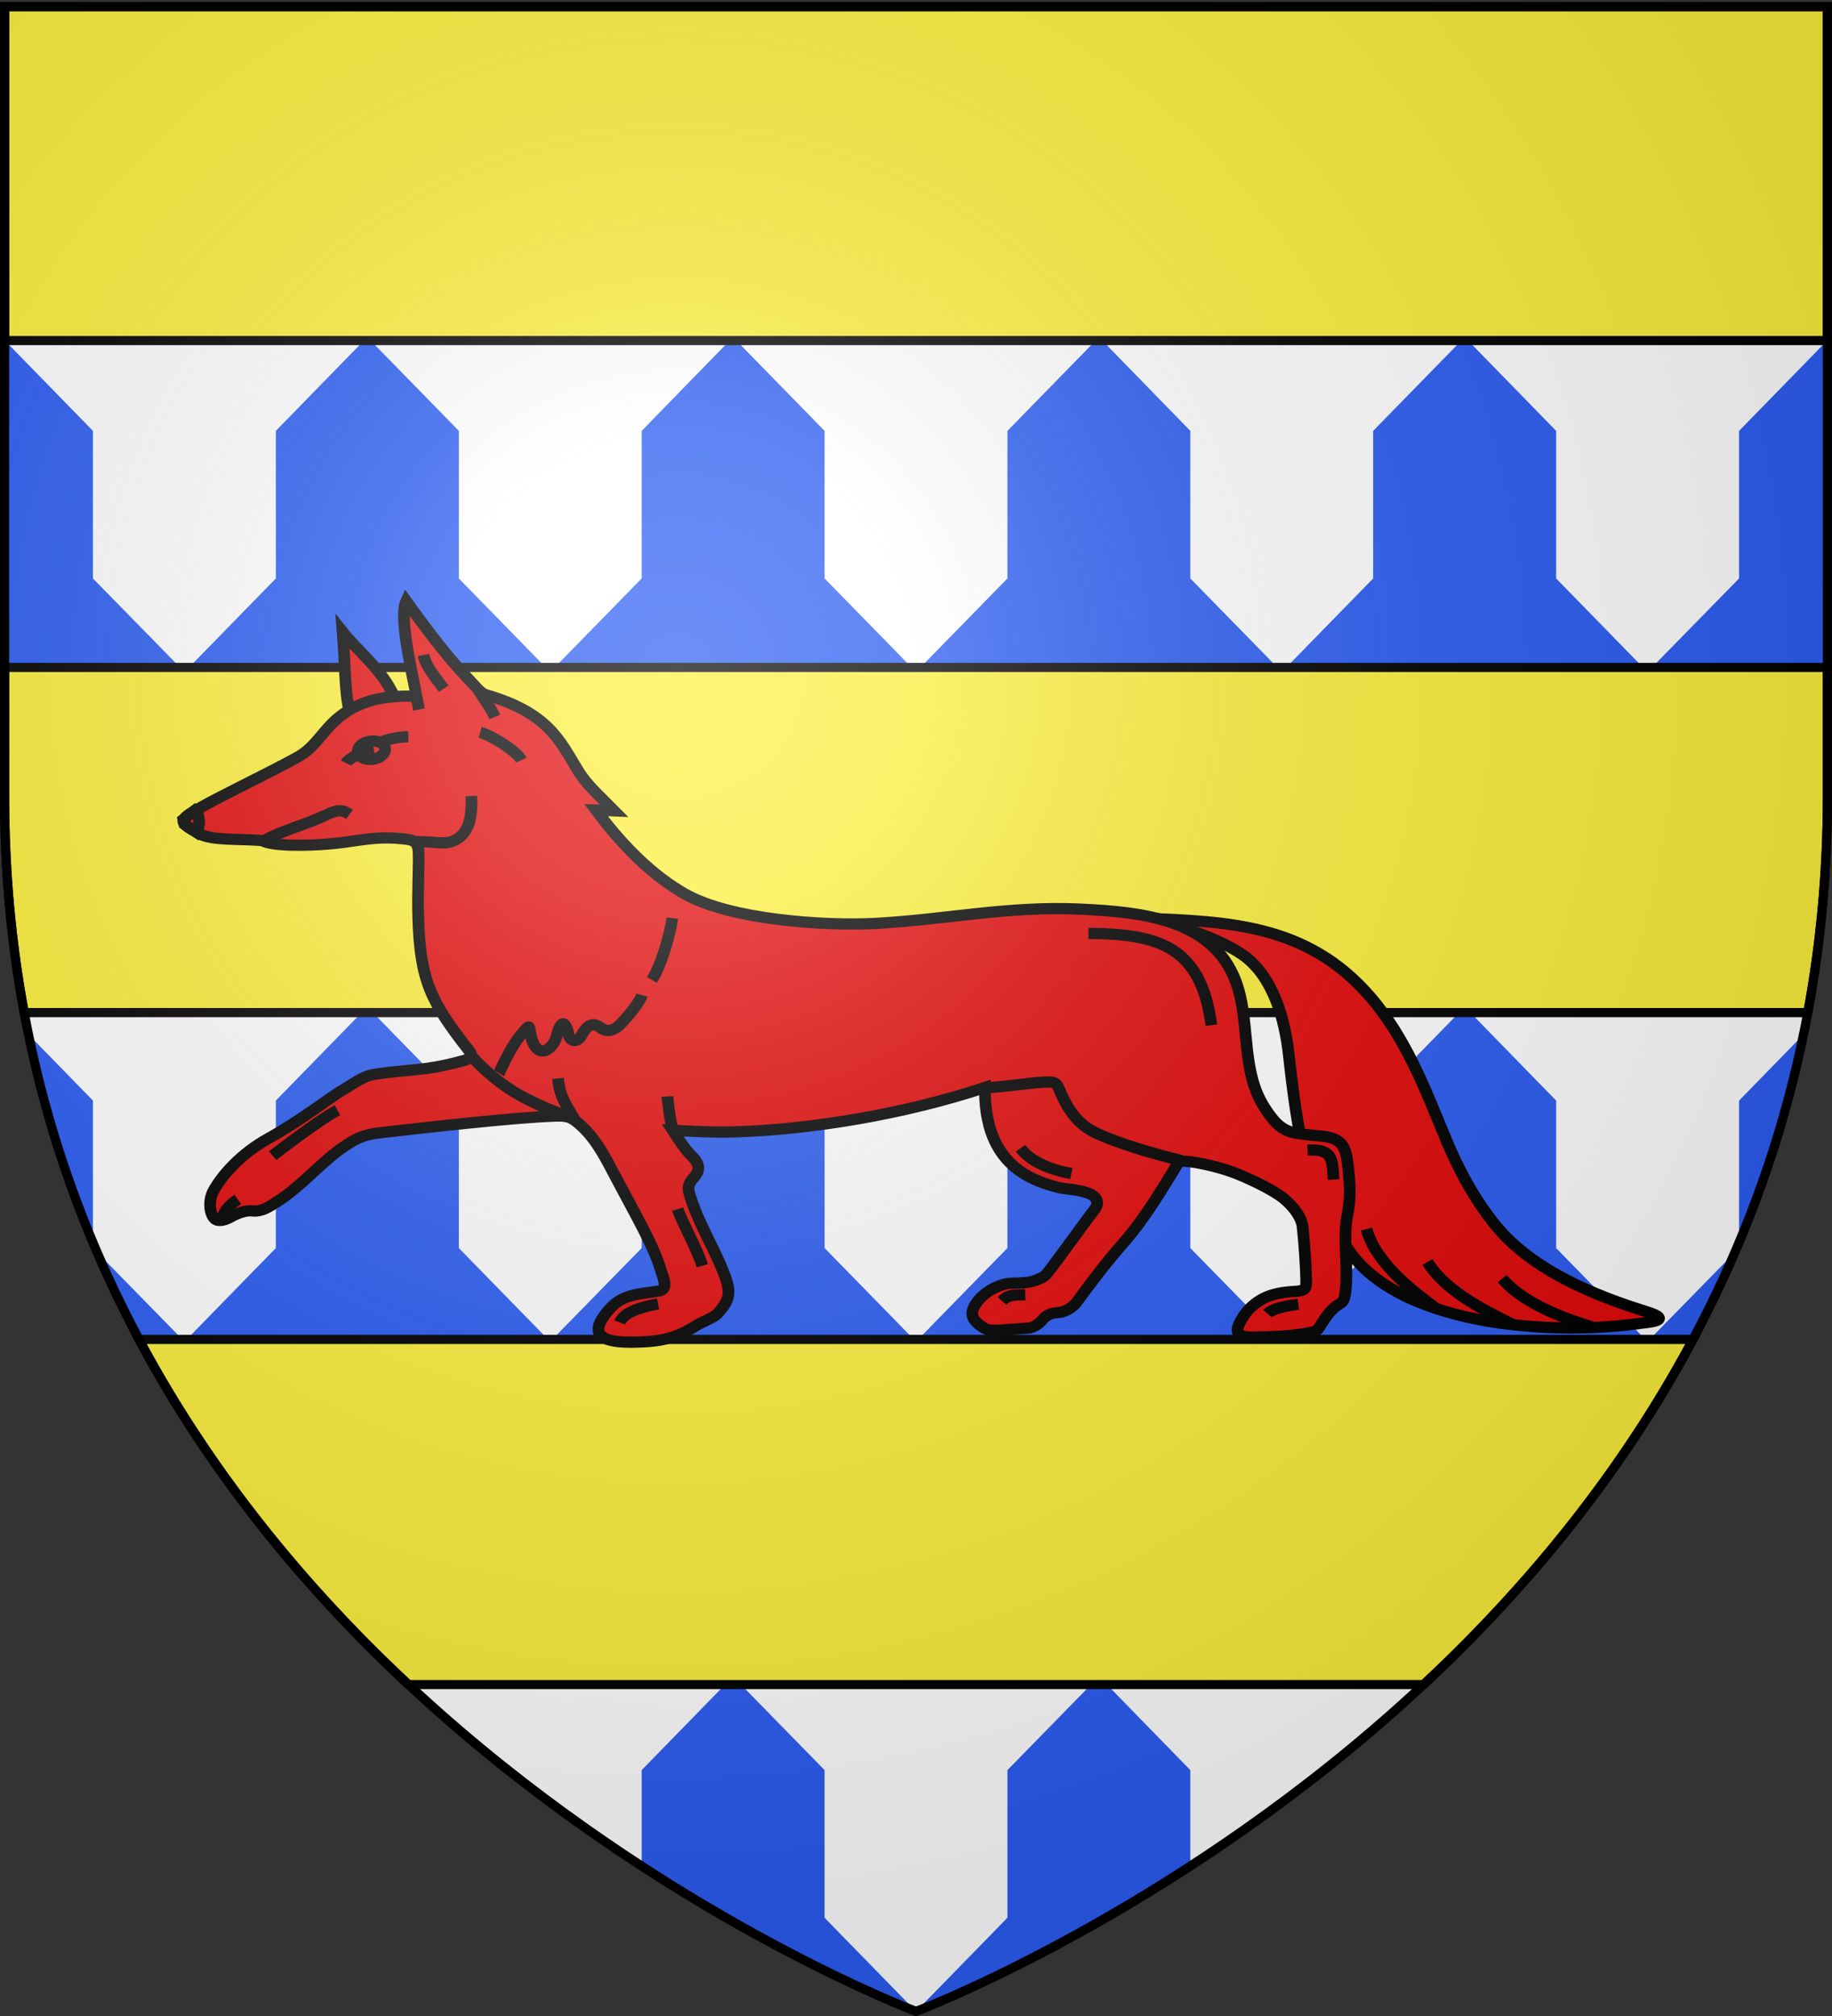 <svg xmlns="http://www.w3.org/2000/svg" xmlns:xlink="http://www.w3.org/1999/xlink" height="660" width="600" version="1.0"><rect width="100%" height="100%" fill="#333333" stroke="none"/><defs><linearGradient id="b"><stop style="stop-color:white;stop-opacity:.314" offset="0"/><stop offset=".19" style="stop-color:white;stop-opacity:.251"/><stop style="stop-color:#6b6b6b;stop-opacity:.125" offset=".6"/><stop style="stop-color:black;stop-opacity:.125" offset="1"/></linearGradient><linearGradient id="a"><stop offset="0" style="stop-color:#fd0000;stop-opacity:1"/><stop style="stop-color:#e77275;stop-opacity:.659" offset=".5"/><stop style="stop-color:black;stop-opacity:.323" offset="1"/></linearGradient><linearGradient id="c"><stop offset="0" style="stop-color:#fff;stop-opacity:1"/><stop offset="1" style="stop-color:#fff;stop-opacity:1"/></linearGradient><radialGradient xlink:href="#b" id="d" gradientUnits="userSpaceOnUse" gradientTransform="matrix(1.353 0 0 1.349 -77.63 -85.747)" cx="221.445" cy="226.331" fx="221.445" fy="226.331" r="300"/></defs><g style="display:inline"><path style="fill:#fff;fill-opacity:1;fill-rule:evenodd;stroke:none;stroke-width:3;stroke-linecap:butt;stroke-linejoin:miter;stroke-miterlimit:4;stroke-dasharray:none;stroke-opacity:1" d="M300 658.5s298.5-112.32 298.5-397.772V2.176H1.5v258.552C1.5 546.18 300 658.5 300 658.5z"/><path style="fill:#2b5df2;fill-opacity:1;fill-rule:nonzero;stroke:none;stroke-width:3;stroke-linecap:butt;stroke-linejoin:miter;marker:none;marker-start:none;marker-mid:none;marker-end:none;stroke-miterlimit:4;stroke-dasharray:none;stroke-dashoffset:0;stroke-opacity:1;visibility:visible;display:inline;overflow:visible" d="M58.969 2.188 30.437 31.405V79.75L1.5 109.344v1.031h118.781L90.344 79.75V31.406L61.875 2.188h-2.906zm61.312 108.187h119.781L210.156 79.75V31.406L181.625 2.188h-2.875l-28.469 29.218V79.75l-30 30.625zm0 0-29.937 30.688v48.312L60.438 220h119.75l-29.907-30.625v-48.313l-30-30.687zM180.187 220H300l-29.938-30.625v-48.313l-30-30.687-29.906 30.688v48.312L180.187 220zm0 0-29.906 30.656v48.406l-30 30.563h119.781l-29.906-30.563v-48.406L180.187 220zm59.875 109.625h119.875l-30-30.563v-48.406L300 220l-29.938 30.656v48.406l-30 30.563zm0 0-29.906 30.688v48.28l-29.969 30.626H300l-29.938-30.625v-48.281l-30-30.688zM300 439.219h119.813l-29.97-30.625v-48.281l-29.906-30.688-30 30.688v48.28L300 439.22zm0 0-29.938 30.687v48.313l-30 30.625h119.875l-30-30.625v-48.313L300 439.22zm59.938 109.625h109.125a501.343 501.343 0 0 0 5.468-5.282L449.72 518.22v-48.313l-29.906-30.687-29.97 30.687v48.313l-29.906 30.625zm0 0-30 30.656v48.344L300 658.5s39.544-14.904 89.844-47.594V579.5l-29.906-30.656zM300 658.5l-29.938-30.656V579.5l-30-30.656-29.906 30.656v31.406C260.456 643.596 300 658.5 300 658.5zm-59.938-109.656-29.906-30.625v-48.313l-29.969-30.687-29.906 30.687v48.313l-24.812 25.343a501.343 501.343 0 0 0 5.469 5.282h109.125zm-59.875-109.625-29.906-30.625v-48.281l-30-30.688-29.937 30.688v48.28L60.438 439.22h119.75zm-119.75 0-9.28 9.469c11.757 20.515 25.042 39.36 39.187 56.625v-35.407L60.438 439.22zm0 0L31.814 410a378.905 378.905 0 0 0 14.093 29.219h14.532zm59.844-109.594-29.937-30.563v-48.406L60.438 220l-30 30.656v48.406L6.53 323.47c.337 2.063.694 4.114 1.063 6.156H120.28zM60.437 220l-30-30.625v-48.313L1.5 111.406V220h58.938zm359.375 219.219h119.75l-29.906-30.625v-48.281l-29.937-30.688-30 30.688v48.28l-29.906 30.626zm59.907-109.594-30-30.563v-48.406L419.813 220l-29.97 30.656v48.406l-29.906 30.563H479.72zm0 0h112.687c.369-2.042.726-4.093 1.063-6.156l-23.907-24.406v-48.407l-30-30.656-29.906 30.656v48.406l-29.937 30.563zM539.563 220l-29.907-30.625v-48.313l-29.937-30.687-30 30.688v48.312L419.813 220h119.75zm0 0H598.5V111.406l-28.938 29.656v48.313l-30 30.625zm-119.75 0-29.97-30.625v-48.313l-29.906-30.687-30 30.688v48.312L300 220h119.813zm-59.875-109.625-30-30.625V31.406l-28.5-29.218h-2.875l-28.5 29.218V79.75l-30 30.625h119.875zm0 0h119.78l-30-30.625V31.406L421.25 2.188h-2.875l-28.531 29.218V79.75l-29.906 30.625zm119.78 0H598.5v-1.031L569.562 79.75V31.406l-28.53-29.218h-2.907l-28.469 29.218V79.75l-29.937 30.625zm59.844 328.844h14.532A378.906 378.906 0 0 0 568.187 410l-28.625 29.219zm0 0-29.906 30.687v35.406c14.145-17.265 27.43-36.109 39.188-56.625l-9.282-9.468zM9.345 338.688a367.29 367.29 0 0 0 21.093 68.062v-46.438L9.345 338.688zm581.312 0-21.093 21.625v46.437a367.29 367.29 0 0 0 21.093-68.063z"/><path style="fill:#fcef3c;fill-opacity:1;stroke:#000;stroke-width:3;stroke-miterlimit:4;stroke-dasharray:none;stroke-opacity:1;display:inline" d="M1.5 2.188V111.5h597V2.187H1.5zM1.5 218.5v42.219c0 24.902 2.29 48.473 6.438 70.781h584.125c4.147-22.308 6.437-45.879 6.437-70.781V218.5H1.5zM554.5 438.5h-509c24.089 45.117 55.618 82.557 88.25 113h332.5c32.632-30.443 64.161-67.883 88.25-113z"/></g><g style="display:inline"><g style="fill:#e20909;fill-opacity:1;stroke:#000;stroke-width:1.487;stroke-miterlimit:4;stroke-dasharray:none;stroke-opacity:1"><path style="fill:#e20909;fill-opacity:1;stroke:#000;stroke-width:1.487;stroke-miterlimit:4;stroke-dasharray:none;stroke-opacity:1" d="M135.296 146.676c11.127 1.084 21.097 1.897 28.649 12 4.263 5.703 6.394 12.606 8.615 19.168 1.432 4.232 3.282 8.358 5.882 12.04 4.355 6.17 12.234 9.956 18.478 12.352 3.66 1.403.099 1.453-.75 1.528-13.297 1.177-32.924-2.081-37.52-13.503-1.47-3.652-3.815-9.105-4.369-12.698-.582-3.777-.872-8.323-1.076-11.924-.239-4.212-1.336-10.245-5.133-13.343-3.93-3.206-10.968-5.338-12.776-5.62zM36.053 113.637c-.438-2.284-.214-6.567-.315-10.349 1.737 2.547 4.733 5.197 6.08 8.795l-5.765 1.554z" class="fil2 str0" transform="matrix(2.569 -.135 .129 2.468 7.087 -43.177)"/><path style="fill:#e20909;fill-opacity:1;stroke:#000;stroke-width:1.487;stroke-miterlimit:4;stroke-dasharray:none;stroke-opacity:1" d="M16.008 125.766c3.898-2.02 9.322-4.275 13.246-6.284 2.351-1.204 3.356-3.426 5.605-5.058 2.003-1.453 4.862-2.647 9.838-2.107-.258-2.418-1.78-10.463-.676-12.672 1.656 2.667 4.554 7.281 7.011 10.252 1.287 1.555 1.783 2.427 2.548 2.705 7.773 2.823 9.01 6.51 11.182 10.685 1.022 1.962 2.546 3.467 4.315 5.547l-2.311-.229c3.37 5.268 6.909 9.139 10.7 11.684 5.63 3.779 17.67 5.25 24.02 5.25 8.855 0 17.03-1.413 26.138-.47 8.002.829 17.458 2.28 19.602 11.628 1.184 5.159-.088 10.95 2.489 15.774 2.12 3.965 3.206 3.634 7.32 4.343 2.856.491 2.839 2.118 2.993 4.572.173 2.734-.029 4.391-.424 5.996-.814 3.296-.11 7.376-.882 10.755-.186.816-.552.837-1.002 1.136-.987.654-1.55 1.497-2.562 2.962-.189.273-.642.39-1.198.47-2.443.356-4.834.264-7.171.18-2.31-.084-2.332-.98-1.116-2.756.53-.772 1.188-1.398 2.091-1.954 1.557-.958 3.351-1.03 4.696-1.04 1.31-.007 1.438-.275 1.474-1.457.057-1.814.009-5.128-.107-7.061-.092-1.533-1.487-3.292-2.618-4.207-1.18-.953-2.894-1.97-4.68-2.897-3.015-1.563-6.75-2.446-7.938-2.41-2.348 3.513-4.656 7.227-7.645 10.42-2.274 2.427-4.33 4.946-6.375 7.57-.235.302-1.138 1.13-2.27 1.188-.724.037-1.5.058-2.223.915-.349.414-1.128.932-1.806.94-2.653.03-4.787.194-5.322-.138-1.348-.837-1.971-1.754-1.576-2.705.605-1.457 2.27-2.73 4.223-3.138.85-.178 2.157.078 3.29-.127.81-.147 1.744-.536 2.063-.896 1.133-1.28 5.17-6.582 6.497-8.158.858-1.02.298-1.895-.747-2.312-.977-.39-1.462-.468-2.701-.686-1.027-.18-2.593-.782-3.671-1.332-5.639-2.87-6.2-8.449-5.959-12.638-10.458 2.98-22.38 4.354-32.134 4.133-2.75-.062-5.376-.378-7.852-.645.913 1.647 1.549 2.728 2.228 3.498 1.394 1.582.661 2.352-.088 3.173-.74.811-.501 1.537-.373 2.082.853 3.619 2.597 6.825 3.752 10.365.935 2.866.569 3.736-.945 5.37-.601.65-1.99.973-2.978 1.564-1.839 1.099-3.705 1.734-6.526 1.734-3.2 0-8.645-.206-4.072-4.779 1.744-1.744 4.05-1.575 6.238-1.848 1.266-.158.495-1.988.32-2.791-.654-3.03-2.904-7.61-5.062-12.46-1.17-2.629-2.303-5.427-4.404-7.464-.912-.885-1.373-1.106-2.86-1.138-5.348-.115-16.773.634-22.549.997-2.175.136-3.134.675-4.735 1.679-2.747 1.722-5.547 4.859-8.64 6.674-1.166.683-2.07 1.294-3.322 1.082-.896-.153-2.05.301-2.855.715-.575.295-1.495.54-1.93.07-.674-.73-.682-2.548.024-3.72 1.208-2.007 3.702-4.702 7.396-6.57 4.289-2.17 8.24-5.097 9.57-5.783 1.508-.778 2.647-1.73 4.23-1.914 2.478-.289 4.612-.253 6.788-.435 1.489-.125 2.978-.39 4.69-.775.945-.213 1.235-.559.77-1.247-4.57-6.765-5.765-9.62-5.602-17.915.071-3.622.48-7.008.474-8.807-.006-1.587-.925-1.637-2.238-1.84-3.263-.505-5.425.047-8.547.195-3.567.169-7.904-.11-9.022-.892-2.794-.409-6.38-.318-7.933-1.332-2.265-1.479-2.84-1.835-.174-3.216z" class="fil2 str0" transform="matrix(2.569 -.135 .129 2.468 7.087 -43.177)"/><path style="fill:#e20909;fill-opacity:1;stroke:#000;stroke-width:1.487;stroke-miterlimit:4;stroke-dasharray:none;stroke-opacity:1" d="M52.557 117.516c1.386.445 4.55 2.777 5.064 3.955M44.688 112.435l.24 1.634M52.588 111.868c.528 1.006 1.538 2.592 1.934 3.72M24.419 130.295c2.554-1.258 5.45-1.804 8.05-2.943 1.51-.662 2.113-.553 2.935.105M43.525 131.537c1.383 0 2.642.29 3.623.343 1.505.081 2.686-.81 3.285-2.213.427-1.002.58-2.474.58-3.787M52.394 163.326c.493-.986 1.886-3.881 3.285-5.452 1.423-1.598 1.082-1.222 1.29.053.567 3.497 2.756 2.184 3.356.143.603-2.054 1.174-1.762 1.475.084.14.862 1.023 1.18 1.63.139.952-1.63 1.73-1.526 2.475-.858.807.725 1.759.415 2.506-.304 1.227-1.179 2.663-2.854 2.964-3.732M75.76 143.435c-.254 1.423-1.536 5.9-3.017 8.025M128.551 148.341c9.215.567 14.24 2.718 15.024 12.991M118.498 176.285c1.045 1.62 3.073 2.883 6.29 3.715M115.128 196.368c.915-.915 1.853-.662 2.996-.662M154.962 178.528c3.2 0 3.12 1.341 3.12 4.085M148.792 199.892c.554-.556 2.03-.874 3.985-1.032M74.497 181.969c.393 1.572 2.25 5.474 2.76 7.655M60.158 163.833c.062 2.507.947 3.71 1.973 5.835M66.377 196.547c.556-1.228 2.47-1.844 5.001-2.181M23.357 172.082c.785-.59 6.336-4.526 8.544-5.569M16.393 180.35c.45-1.348 1.025-1.992 2.243-2.73" class="fil3 str0" transform="matrix(2.569 -.135 .129 2.468 7.087 -43.177)"/><path style="fill:#e20909;fill-opacity:1;stroke:#000;stroke-width:1.487;stroke-miterlimit:4;stroke-dasharray:none;stroke-opacity:1" d="M49.25 160.223c1.58 2.058 3.723 4.134 5.919 5.569 2.632 1.72 5.074 2.699 6.07 3.236M138.82 179.029c-3.074-.946-7.948-2.682-10.807-4.332-2.662-1.536-3.653-4.363-4.162-5.8-.338-.956-.425-1.185-1.866-1.195-1.685-.012-4.507.324-7.759.363M73.941 166.982c0 .219.14 3.363.5 4.5M45.868 106.896c.172 1.496 1.555 3.328 2.342 4.592M161.932 189.383c1.018 4.752 5.637 8.628 8.49 11.135M169.476 194.165c2.255 4.351 7.98 7.37 10.485 8.912M178.865 196.888c2.762 3.766 8.49 6.005 11.248 7.083" class="fil3 str0" transform="matrix(2.569 -.135 .129 2.468 7.087 -43.177)"/><path style="fill:#e20909;fill-opacity:1;stroke:#000;stroke-width:1.487;stroke-miterlimit:4;stroke-dasharray:none;stroke-opacity:1" d="m14.246 126.968 1.507-1.105c.657.647.594 2.059.074 2.9l-1.475-1.161-.106-.634z" class="fil0" transform="matrix(2.569 -.135 .129 2.468 7.087 -43.177)"/><path style="fill:#e20909;fill-opacity:1;stroke:#000;stroke-width:1.487;stroke-miterlimit:4;stroke-dasharray:none;stroke-opacity:1" d="M38.515 117.913c.958-.084 1.788.392 1.846 1.058.059.667-.676 1.279-1.635 1.363-.959.084-1.788-.392-1.846-1.058-.059-.667.676-1.28 1.635-1.363z" class="fil3 str0" transform="matrix(2.569 -.135 .129 2.468 7.087 -43.177)"/><path style="fill:#e20909;fill-opacity:1;stroke:#000;stroke-width:1.487;stroke-miterlimit:4;stroke-dasharray:none;stroke-opacity:1" d="M43.394 117.607a9.542 9.542 0 0 0-3.505.495M36.879 119.607c-.162.043-1.304.58-1.57 1.032M38.018 118.575c.194.344.194.645.194 1.032" class="fil3 str0" transform="matrix(2.569 -.135 .129 2.468 7.087 -43.177)"/></g></g><g style="display:inline"><path d="M300 658.5s298.5-112.32 298.5-397.772V2.176H1.5v258.552C1.5 546.18 300 658.5 300 658.5z" style="opacity:1;fill:url(#d);fill-opacity:1;fill-rule:evenodd;stroke:none;stroke-width:1px;stroke-linecap:butt;stroke-linejoin:miter;stroke-opacity:1;display:inline"/></g><g style="display:inline"><path d="M300 658.5S1.5 546.18 1.5 260.728V2.176h597v258.552C598.5 546.18 300 658.5 300 658.5z" style="opacity:1;fill:none;fill-opacity:1;fill-rule:evenodd;stroke:#000;stroke-width:3;stroke-linecap:butt;stroke-linejoin:miter;stroke-miterlimit:4;stroke-dasharray:none;stroke-opacity:1"/></g></svg>
